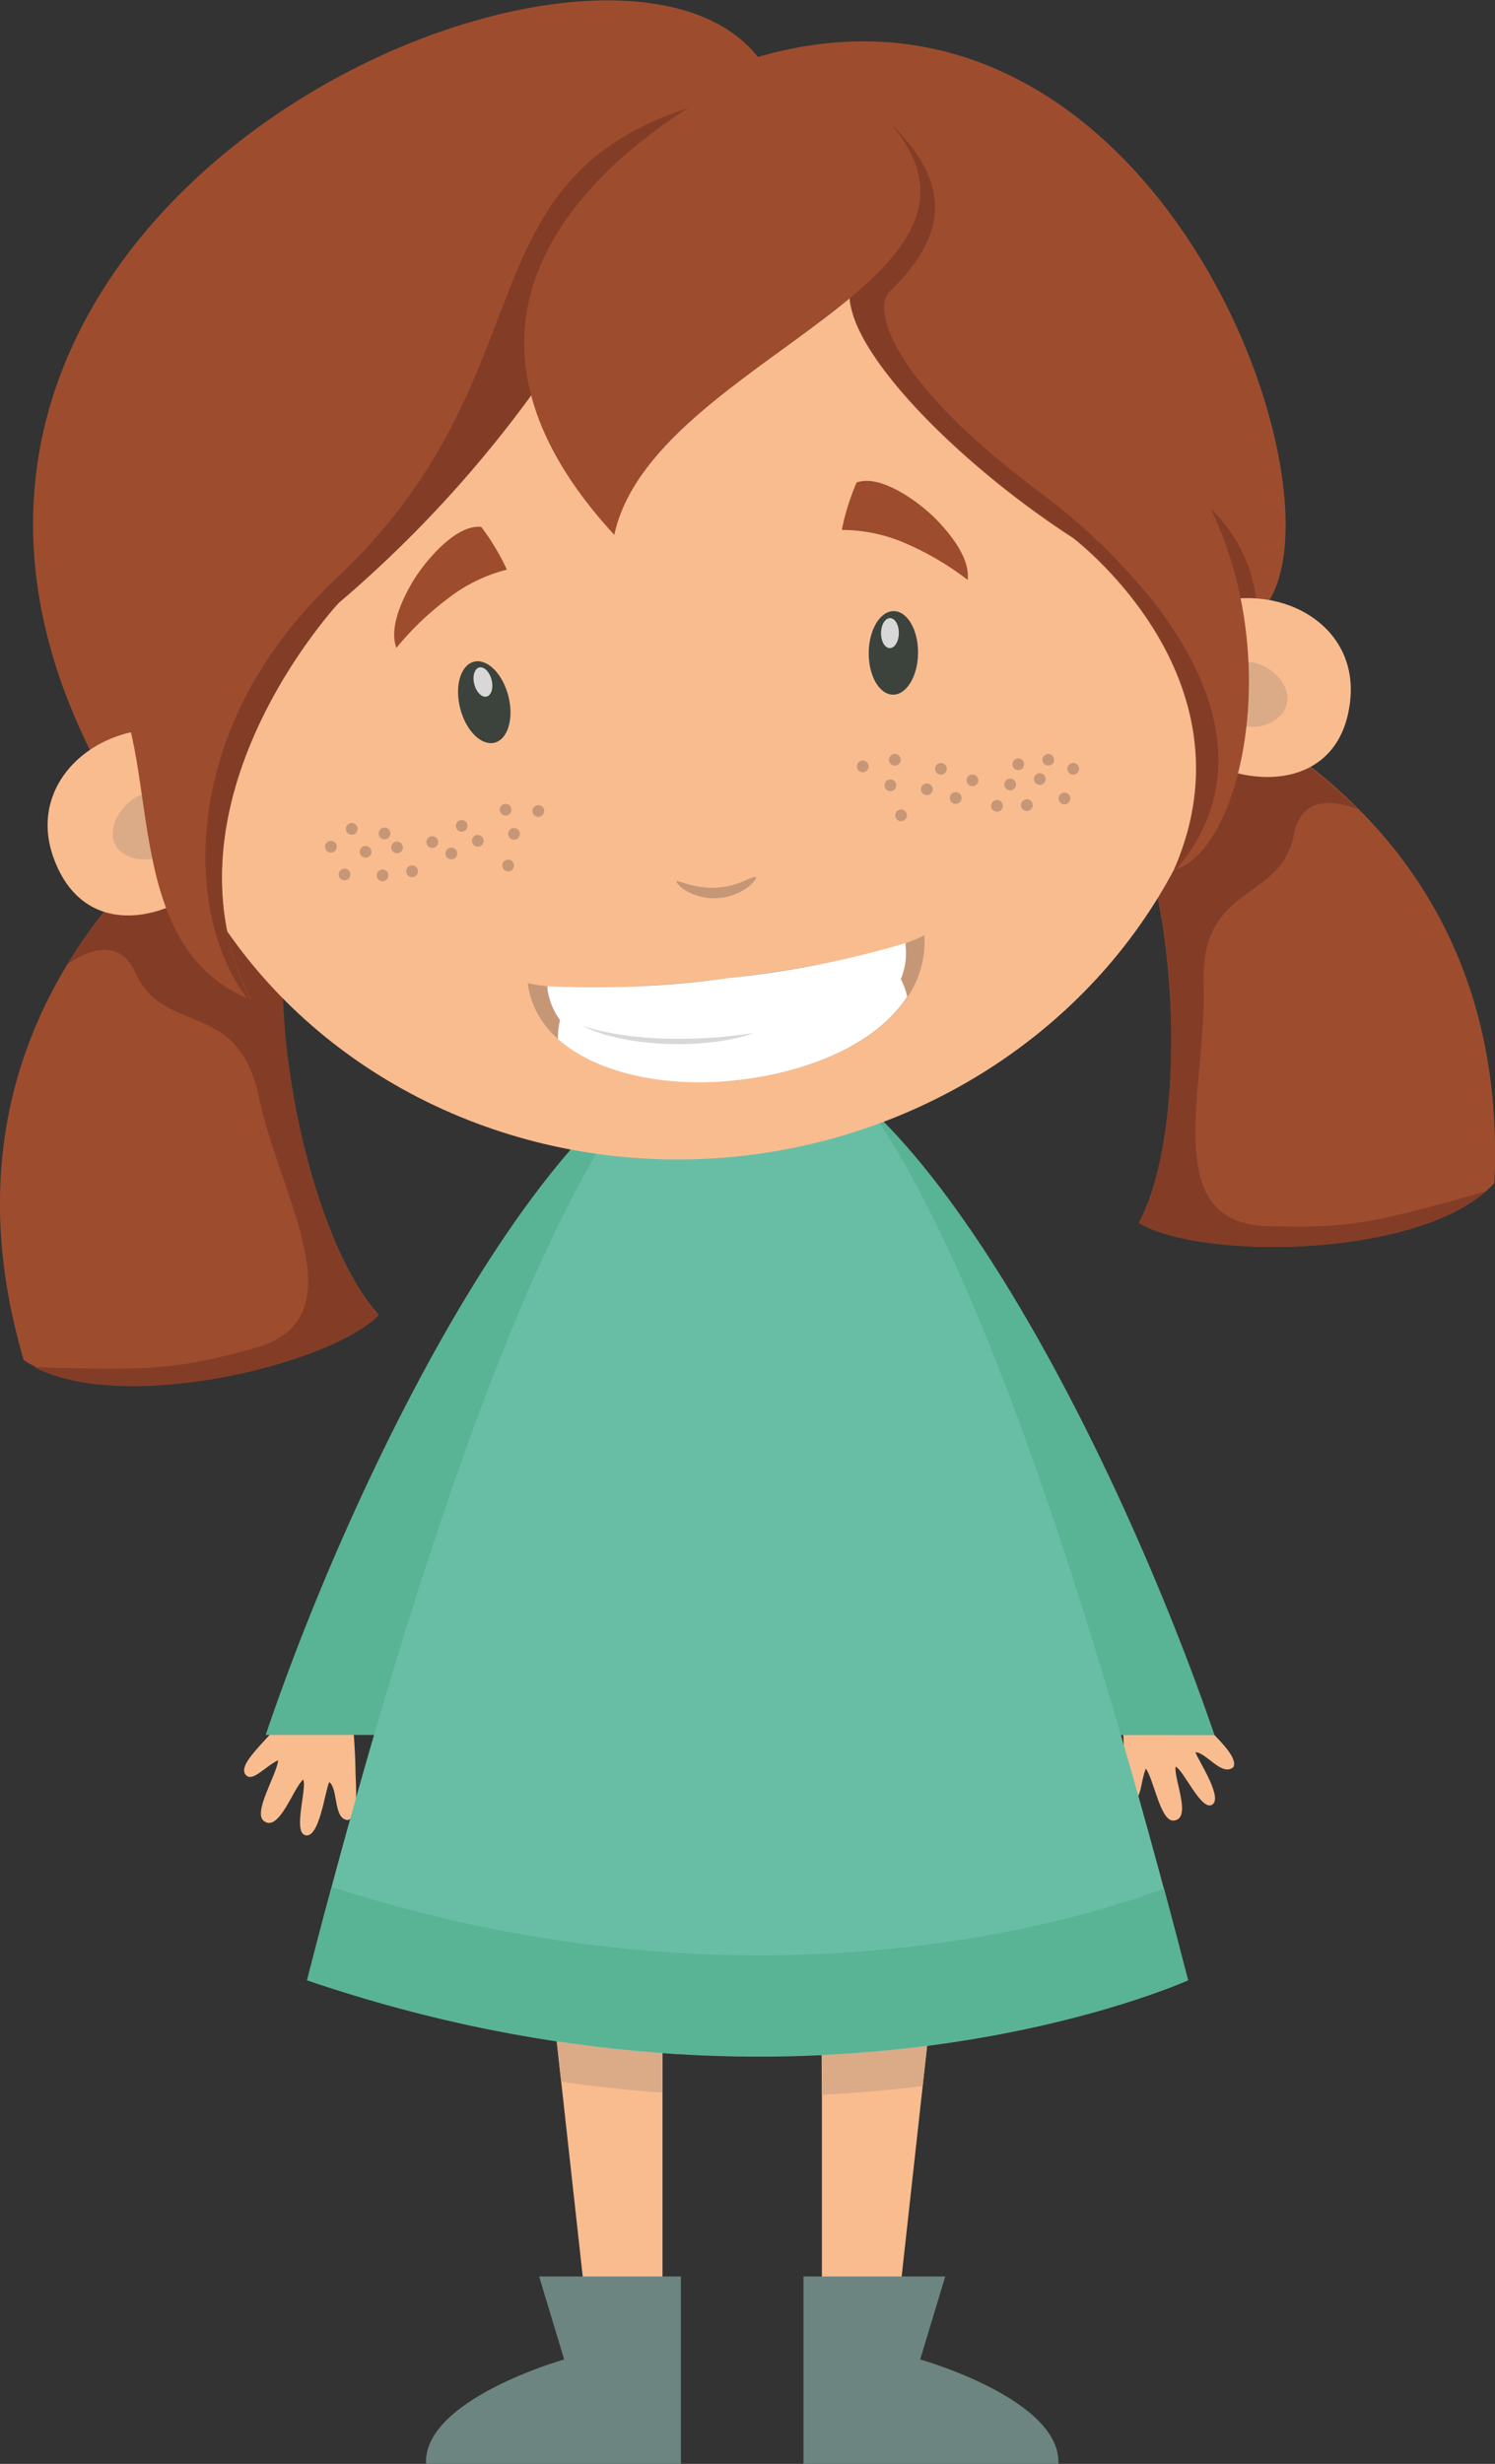 <svg xmlns="http://www.w3.org/2000/svg" viewBox="0 0 78.78 129.76"><rect x="0" y="0" width="78.78" height="129.76" fill="#333333" stroke="none"/><defs><style>.cls-1{fill:#f9bc8f;}.cls-2{fill:#59b395;}.cls-3{fill:#dbab87;}.cls-4{fill:#6d8581;}.cls-5{fill:#68bea5;}.cls-6{fill:#9d4d2e;}.cls-7{fill:#833d27;}.cls-8{fill:#c69777;}.cls-9{fill:#3c423c;}.cls-10{fill:#d8d8d8;}.cls-11,.cls-12{fill:#fff;}.cls-11{opacity:0.42;}</style></defs><title>Elise-1</title><g id="Laag_2" data-name="Laag 2"><g id="Laag_1-2" data-name="Laag 1"><path class="cls-1" d="M15.32,89.78C15,91,12.22,92.89,13,93.52c.35.29.95-.47,1.66-.82-.08.78-1.34,2.75-.76,3.2.81.63,1.56-1.76,2.08-2.18.21.45-.58,2.84.14,2.94s1-2.31,1.23-2.81c.49.37.2,2,1,2,.58-.22.39-1.78.38-2.7s-.11-2.07-.13-2.39Z"/><path class="cls-1" d="M59.19,91.34c.12,1.33-.24,3.44.53,3.42.43,0,.38-.92.66-1.62.43.6.77,2.79,1.46,2.74,1-.07,0-2.21.11-2.84.43.19,1.36,2.37,1.93,2s-.71-2.28-.89-2.76c.57,0,1.39,1.3,2,.79.24-.46-.6-1.28-1.2-1.91Z"/><path class="cls-2" d="M64,91.38C58.94,76.6,48,54.88,39,54.88s-20,21.72-25,36.49Z"/><polygon class="cls-1" points="29.08 105.17 31.19 124.26 34.91 124.26 34.91 103.88 29.08 105.17"/><path class="cls-3" d="M34.91,104.88c-1-.07-2.08-.18-3.16-.3l-2.67.59.49,4.46c1.83.27,3.61.46,5.33.58Z"/><path class="cls-4" d="M29.73,124.26s-7.44,2.1-7.28,5.5H35.88v-9.87H28.41Z"/><polygon class="cls-1" points="49.14 105.17 47.03 124.26 43.31 124.26 43.31 103.88 49.14 105.17"/><path class="cls-3" d="M43.31,110.32c1.88-.09,3.66-.25,5.31-.46l.52-4.7L47,104.71q-1.78.18-3.73.28Z"/><path class="cls-4" d="M48.49,124.26s7.44,2.1,7.28,5.5H42.34v-9.87h7.47Z"/><path class="cls-5" d="M62.6,104.29c-5-19.4-14.3-50.78-23.21-50.78S21.17,84.9,16.18,104.29C42.7,113.34,62.6,104.29,62.6,104.29Z"/><path class="cls-2" d="M17.47,99.38c-.46,1.7-.89,3.34-1.29,4.91,26.52,9,46.43,0,46.43,0-.4-1.54-.82-3.16-1.27-4.83C56.66,101.21,39.45,106.46,17.47,99.38Z"/><path class="cls-6" d="M15.62,39.63s-20.86,10-14.37,32c4.48,3,16,.29,18.69-2.4-4.44-4.91-7.36-22.08-2.64-25.77Z"/><path class="cls-7" d="M17.3,43.46l-1.68-3.84A31.84,31.84,0,0,0,3.55,50.78c1.26-.85,2.78-1.32,3.59.46,1.53,3.37,5.41,1.3,6.51,6.57S19,69.46,13.41,71c-4,1.09-5.26,1.2-11.61,1,4.8,2.49,15.57-.13,18.15-2.72C15.5,64.32,12.58,47.16,17.3,43.46Z"/><path class="cls-6" d="M57.19,34.62S79.82,39.34,78.75,62.3c-3.63,4-15.48,4.08-18.73,2.1,3.15-5.82,1.91-23.19-3.55-25.66Z"/><path class="cls-7" d="M56.47,38.75l.73-4.13a31.84,31.84,0,0,1,14.37,8c-1.42-.52-3-.62-3.38,1.3-.68,3.64-4.94,2.54-4.76,7.92S61,64.41,66.79,64.57c4.12.12,5.39-.08,11.51-1.83C74.22,66.3,63.14,66.31,60,64.41,63.17,58.58,61.93,41.21,56.47,38.75Z"/><ellipse class="cls-1" cx="36.15" cy="34.08" rx="28.79" ry="26.96" transform="translate(-3.81 4.56) rotate(-6.86)"/><path class="cls-8" d="M39.85,46.21c0,.05-.11.27-.46.53a2.94,2.94,0,0,1-1.59.56,2.91,2.91,0,0,1-1.65-.39c-.37-.22-.54-.46-.49-.51s1,.42,2.11.35a4.19,4.19,0,0,0,1.43-.35C39.56,46.25,39.8,46.14,39.85,46.21Z"/><path class="cls-6" d="M23.54,31.57A8.43,8.43,0,0,1,26.71,30a12.24,12.24,0,0,0-1.35-2.25c-1.36-.15-3,1.86-3.61,2.88s-1.25,2.48-.86,3.49A15.35,15.35,0,0,1,23.54,31.57Z"/><ellipse class="cls-9" cx="25.52" cy="36.98" rx="1.31" ry="2.2" transform="translate(-8.37 7.48) rotate(-14.35)"/><ellipse class="cls-10" cx="25.45" cy="35.92" rx="0.47" ry="0.79" transform="translate(-8.13 7.45) rotate(-14.39)"/><ellipse class="cls-9" cx="47.08" cy="34.38" rx="2.2" ry="1.3" transform="translate(12.19 81.09) rotate(-89.38)"/><ellipse class="cls-10" cx="46.9" cy="33.34" rx="0.79" ry="0.47" transform="translate(13.01 79.85) rotate(-89.33)"/><path class="cls-6" d="M47.8,28.65a8.44,8.44,0,0,0-3.44-.74,12.26,12.26,0,0,1,.78-2.5c1.29-.47,3.36,1.09,4.19,1.94s1.8,2.11,1.66,3.19A15.33,15.33,0,0,0,47.8,28.65Z"/><circle class="cls-8" cx="53.24" cy="41.31" r="0.31" transform="translate(6.32 89.69) rotate(-83.69)"/><circle class="cls-8" cx="52.54" cy="42.43" r="0.31" transform="translate(4.58 89.99) rotate(-83.68)"/><circle class="cls-8" cx="51.24" cy="41.09" r="0.31" transform="translate(4.73 87.47) rotate(-83.64)"/><circle class="cls-8" cx="54.8" cy="41.03" r="0.31" transform="translate(7.98 90.98) rotate(-83.68)"/><circle class="cls-8" cx="56.09" cy="42.04" r="0.31" transform="translate(8.09 93.13) rotate(-83.63)"/><circle class="cls-8" cx="53.65" cy="40.25" r="0.31" transform="translate(7.67 89.07) rotate(-83.59)"/><circle class="cls-8" cx="55.32" cy="39.73" r="0.31" transform="matrix(0.11, -0.99, 0.99, 0.11, 9.82, 90.41)"/><circle class="cls-8" cx="56.55" cy="40.49" r="0.31" transform="translate(10.13 92.28) rotate(-83.73)"/><circle class="cls-8" cx="49.58" cy="40.5" r="0.31" transform="translate(3.8 85.24) rotate(-83.59)"/><circle class="cls-8" cx="47.16" cy="40.02" r="0.31" transform="translate(2.12 82.41) rotate(-83.59)"/><circle class="cls-8" cx="48.84" cy="41.57" r="0.31" transform="translate(2.05 85.43) rotate(-83.55)"/><circle class="cls-8" cx="50.36" cy="42.03" r="0.31" transform="translate(2.97 87.38) rotate(-83.59)"/><circle class="cls-8" cx="46.92" cy="41.35" r="0.31" transform="translate(0.59 83.37) rotate(-83.59)"/><circle class="cls-8" cx="45.47" cy="40.37" r="0.31" transform="translate(0.34 81.12) rotate(-83.69)"/><circle class="cls-8" cx="47.49" cy="42.94" r="0.31" transform="translate(-0.49 85.34) rotate(-83.59)"/><circle class="cls-8" cx="54.11" cy="42.4" r="0.31" transform="translate(6.01 91.52) rotate(-83.68)"/><circle class="cls-8" cx="20.84" cy="44.88" r="0.31" transform="matrix(0.96, -0.27, 0.27, 0.96, -11.2, 7.17)"/><circle class="cls-8" cx="21.71" cy="45.88" r="0.31" transform="translate(-11.46 7.47) rotate(-15.49)"/><circle class="cls-8" cx="22.78" cy="44.35" r="0.31" transform="translate(-11.05 7.72) rotate(-15.54)"/><circle class="cls-8" cx="19.26" cy="44.86" r="0.31" transform="translate(-11.31 6.8) rotate(-15.54)"/><circle class="cls-8" cx="18.15" cy="46.06" r="0.31" transform="translate(-11.67 6.54) rotate(-15.54)"/><circle class="cls-8" cx="20.27" cy="43.89" r="0.31" transform="translate(-11.05 7.06) rotate(-15.58)"/><circle class="cls-8" cx="18.54" cy="43.65" r="0.31" transform="translate(-10.99 6.54) rotate(-15.49)"/><circle class="cls-8" cx="17.44" cy="44.59" r="0.31" transform="translate(-11.28 6.28) rotate(-15.49)"/><circle class="cls-8" cx="24.33" cy="43.49" r="0.31" transform="translate(-10.73 8.08) rotate(-15.49)"/><circle class="cls-8" cx="26.64" cy="42.64" r="0.31" transform="translate(-10.53 8.79) rotate(-15.68)"/><circle class="cls-8" cx="25.23" cy="44.43" r="0.31" transform="matrix(0.96, -0.27, 0.27, 0.96, -11.04, 8.44)"/><circle class="cls-8" cx="23.8" cy="45.13" r="0.31" transform="matrix(0.96, -0.27, 0.27, 0.96, -11.25, 8.05)"/><circle class="cls-8" cx="27.09" cy="43.92" r="0.31" transform="translate(-10.78 8.86) rotate(-15.54)"/><circle class="cls-8" cx="28.37" cy="42.71" r="0.31" transform="translate(-10.38 9.13) rotate(-15.49)"/><circle class="cls-8" cx="26.78" cy="45.58" r="0.31" transform="translate(-11.26 8.87) rotate(-15.58)"/><circle class="cls-8" cx="20.16" cy="46.1" r="0.31" transform="translate(-11.58 7.06) rotate(-15.49)"/><path class="cls-11" d="M35.16,17.3c-.2-2.44-.81-6.21,1.17-8.12.54-.52,1.7-1.26,2.46-.51s0,1.84-.52,2.59C37.1,13,35,14.86,35.16,17.3Z"/><path class="cls-6" d="M5.11,40.22A63.94,63.94,0,0,0,32.63,13.47L45,14.58c-2.51,4.29,15.52,19,21.72,17.29C71.23,25.67,60.64-3,39.94,3,31.66-7.5-10.29,10.9,5.11,40.22Z"/><path class="cls-7" d="M66.25,32.28a7.92,7.92,0,0,0-3.17-6.1l-.9,5.09C64,31.93,65.09,32.6,66.25,32.28Z"/><path class="cls-1" d="M9.06,38.45C5.18,38,1.38,41.17,2.82,45.17s5.32,3.58,8,1.47Z"/><path class="cls-3" d="M7,45.18c2.47.74,4.16-3.41,1.06-3.43C6.35,41.73,4.86,44.54,7,45.18Z"/><path class="cls-1" d="M63.5,31.9c3.66-1.35,8.1.82,7.65,5s-4.32,4.74-7.39,3.32Z"/><path class="cls-3" d="M67.07,38c-2.22,1.3-4.85-2.33-1.85-3.08C66.91,34.44,69,36.81,67.07,38Z"/><path class="cls-6" d="M17.94,31.65s-10,10.57-4.71,21C6.05,49.82,8.7,39.42,5.57,35.43Z"/><path class="cls-6" d="M56.36,28.19s10,7.34,5.5,17.63C65.52,44.81,68,33.6,63,25.32Z"/><path class="cls-7" d="M17.73,30.45C29.74,19.17,23.53,8.26,38.86,5l3-.65c5.84,4.2,5.36,7.3,2.71,10.24l-12-1.07A62.81,62.81,0,0,1,17.87,31.72c-.84.92-9.65,11-4.64,21l-.08,0C9.82,48.7,9.06,38.58,17.73,30.45Z"/><path class="cls-7" d="M59.33,30h0c-.33-.36-.68-.71-1-1.06l-.06-.05-.81-.76h0c-.86-.79-1.77-1.54-2.72-2.25-7.42-5.53-8.76-9.34-7.94-10.44,3.17-3.06,4.06-6.3-2-10.68L40.65,4.5S27.14,10.28,28.44,20.24a60,60,0,0,0,4.19-6.76L45,14.58a2.48,2.48,0,0,0,0,2l0,.1.06.17h0c1.24,3.25,6.32,8.11,11.47,11.44,1.28,1,9.51,8,5.34,17.5l.15-.05C66.17,40.84,63.93,34.93,59.33,30Z"/><path class="cls-6" d="M39.93,3.69s-21.6,9.23-7.56,24.48C34.54,18.1,58.16,14.12,44,3.92Z"/><path class="cls-8" d="M38.38,51.51c-4.89.59-9.09.67-10.57.26.47,3.94,5.82,5.75,11.22,5.1s9.94-3.43,9.68-7.62C47.36,50,43.27,50.92,38.38,51.51Z"/><path class="cls-12" d="M39,56.87c3.85-.46,7.26-2,8.81-4.38a4.26,4.26,0,0,0-.34-.93,3.54,3.54,0,0,0,.25-1.76l0-.13a51,51,0,0,1-9.35,1.84,51,51,0,0,1-9.52.43l0,.13a3.54,3.54,0,0,0,.66,1.65,4.29,4.29,0,0,0-.11,1C31.49,56.58,35.25,57.33,39,56.87Z"/><path class="cls-10" d="M30.64,54s3.16,1.27,9.07.41C37.25,55.29,32.91,55.18,30.64,54Z"/></g></g></svg>